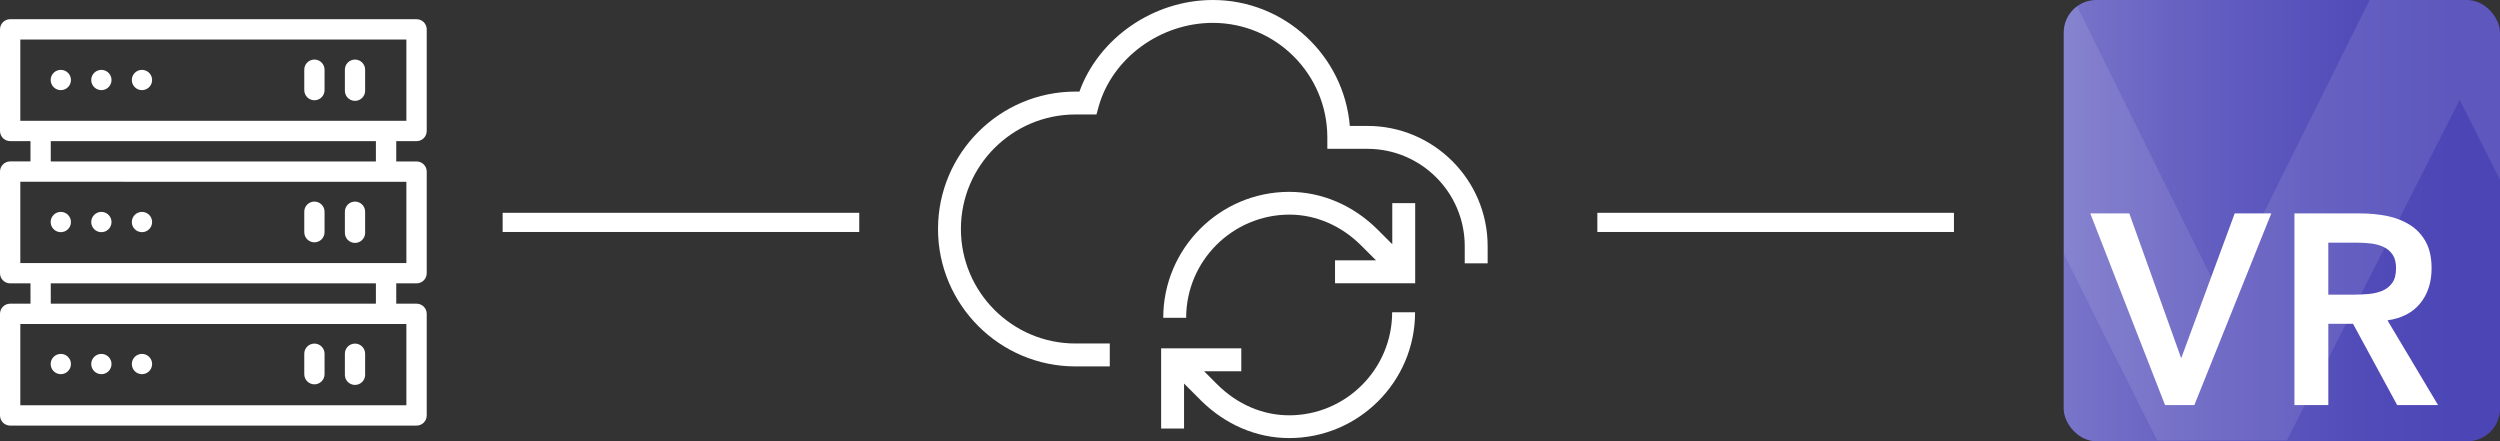 <?xml version="1.0" encoding="UTF-8"?><svg id="Layer_2" xmlns="http://www.w3.org/2000/svg" xmlns:xlink="http://www.w3.org/1999/xlink" viewBox="0 0 1304 230.17"><rect x="0" y="0" width="1304" height="230.17" fill="#333333" stroke="none"/><defs><style>.cls-1{fill:none;}.cls-2{fill:url(#linear-gradient);}.cls-3{clip-path:url(#clippath);}.cls-4{opacity:.1;}.cls-5{fill:#fff;}.cls-6{clip-path:url(#clippath-1);}</style><clipPath id="clippath"><rect class="cls-1" x="1076.41" width="227.59" height="230.17" rx="17.01" ry="17.01"/></clipPath><linearGradient id="linear-gradient" x1="1076.41" y1="1292.34" x2="1304" y2="1292.34" gradientTransform="translate(0 1407.43) scale(1 -1)" gradientUnits="userSpaceOnUse"><stop offset="0" stop-color="#7975ca"/><stop offset=".29" stop-color="#6560c1"/><stop offset=".67" stop-color="#524cb9"/><stop offset=".93" stop-color="#4c45b6"/></linearGradient><clipPath id="clippath-1"><path class="cls-1" d="M1438.9,228.65c-1.16,7.85-6,18.96-15.2,23.45-12.68,6.12-26,5.6-37.1-2.25-2.36-1.61-5.36-4.97-8.87-9.96l-94.77-187.85-95.37,187.98c-6.68,10.72-16.2,16.08-28.75,16.08-10.59,.11-20.54-4.79-26.6-13.08-.89-1.24-1.66-2.53-2.34-3.86-.16-.26-.27-.63-.41-.87-.12-.24-.25-.63-.39-.89l-7.32-14.52-3.95-7.76c.45,.48,.97,.85,1.55,1.13-.5-.3-1.01-.7-1.51-1.24l-.16-.17-.1-.09-.12-.18-.27-.44-1.97-4.23-.76-1.57c-3.04-6.24-6.14-12.45-9.33-18.62l-.12-.22-4.92-9.81-.27-.39c-2.6-5.36-5.36-10.72-7.96-16.08-.47-.96-.97-1.98-1.47-2.96l-.12-.22c-.17-.37-.33-.7-.5-1.05-3.52-7.11-7.05-14.1-10.57-21.19-3.41-6.87-6.8-13.58-10.14-20.45-19.38-38.76-38.91-77.51-58.62-116.18-3.35-6.72-6.87-13.84-7.53-21.32-.76-11.82,5.63-23.02,16.48-28.79,11-5.43,24.26-4.43,34.21,2.57,7.84,5.73,12.41,14.73,16.73,23.32l66.47,134.25,21.94,44.29-.29,.54,.45-.66,.06-.07c6.53-12.58,11.62-23.56,12.14-24.69v-.11l83.48-167.94c7.96-9.98,17.37-14.97,28.07-14.97,8.21,.04,16.13,2.96,22.21,8.22,2.4,2.31,4.47,4.9,6.16,7.72l123.7,248.71c3.41,6.85,4.71,12.34,4.16,16.45h0Z"/></clipPath></defs><g id="Layer_1-2"><g><path class="cls-5" d="M217.28,10.01H5.3C2.37,10.01,0,12.39,0,15.31H0v52.99c0,2.93,2.37,5.3,5.3,5.3H15.9v10.6H5.3C2.37,84.21,0,86.58,0,89.51v52.99c0,2.93,2.37,5.3,5.3,5.3H15.9v10.6H5.3C2.37,158.4,0,160.77,0,163.7v52.99c0,2.93,2.37,5.3,5.3,5.3H217.28c2.93,0,5.3-2.37,5.3-5.3v-52.99c0-2.93-2.37-5.3-5.3-5.3h-10.6v-10.6h10.6c2.93,0,5.3-2.37,5.3-5.3v-52.99c0-2.93-2.37-5.3-5.3-5.3h-10.6v-10.6h10.6c2.93,0,5.3-2.37,5.3-5.3h0V15.32c0-2.93-2.37-5.3-5.3-5.3Zm-5.31,158.99v42.39H10.6v-42.39H211.97Zm-185.49-10.6v-10.6H196.07v10.6H26.48Zm185.49-63.59v42.39H10.6v-42.39H211.97ZM26.48,84.21v-10.6H196.07v10.6H26.48Zm185.49-21.2H10.6V20.62H211.97V63Z"/><path class="cls-5" d="M31.72,47.02h0c2.92,0,5.29-2.37,5.29-5.29,0-2.92-2.37-5.29-5.29-5.29h0c-2.92,0-5.29,2.37-5.29,5.29,0,2.92,2.37,5.29,5.29,5.29Z"/><path class="cls-5" d="M52.88,47.02h0c2.92,0,5.29-2.37,5.29-5.29,0-2.92-2.37-5.29-5.29-5.29h0c-2.92,0-5.29,2.37-5.29,5.29,0,2.92,2.37,5.29,5.29,5.29Z"/><path class="cls-5" d="M74.05,47.02h0c2.92,0,5.29-2.37,5.29-5.29,0-2.92-2.37-5.29-5.29-5.29h0c-2.92,0-5.29,2.37-5.29,5.29,0,2.92,2.37,5.29,5.29,5.29Z"/><path class="cls-5" d="M184.86,52.6c2.92,.17,5.42-2.06,5.59-4.97,.01-.21,.01-.41,0-.62v-10.57c.04-2.92-2.29-5.33-5.21-5.37-.05,0-.11,0-.16,0-2.92,.05-5.24,2.45-5.19,5.37v10.57c-.17,2.92,2.06,5.42,4.97,5.59Z"/><path class="cls-5" d="M158.71,47.01c0,2.92,2.37,5.29,5.29,5.29s5.29-2.37,5.29-5.29v-10.57c.04-2.92-2.29-5.33-5.21-5.37-.05,0-.11,0-.16,0-2.92,.04-5.26,2.45-5.21,5.37h0v10.57Z"/><path class="cls-5" d="M31.72,121.1h0c2.92,0,5.29-2.37,5.29-5.29,0-2.92-2.37-5.29-5.29-5.29h0c-2.92,0-5.29,2.37-5.29,5.29,0,2.92,2.37,5.29,5.29,5.29Z"/><path class="cls-5" d="M52.88,121.1h0c2.92,0,5.29-2.37,5.29-5.29,0-2.92-2.37-5.29-5.29-5.29h0c-2.92,0-5.29,2.37-5.29,5.29,0,2.92,2.37,5.29,5.29,5.29Z"/><path class="cls-5" d="M74.05,121.1h0c2.92,0,5.29-2.37,5.29-5.29,0-2.92-2.37-5.29-5.29-5.29h0c-2.92,0-5.29,2.37-5.29,5.29,0,2.92,2.37,5.29,5.29,5.29Z"/><path class="cls-5" d="M184.86,126.7c2.92,.17,5.42-2.06,5.59-4.97,.01-.21,.01-.41,0-.62v-10.59c.04-2.92-2.29-5.33-5.21-5.37-.05,0-.11,0-.16,0-2.92,.05-5.24,2.45-5.19,5.37v10.59c-.17,2.92,2.06,5.42,4.97,5.59Z"/><path class="cls-5" d="M158.71,121.11c0,2.92,2.37,5.29,5.29,5.29s5.29-2.37,5.29-5.29v-10.59c.04-2.92-2.29-5.33-5.21-5.37-.05,0-.11,0-.16,0-2.92,.04-5.26,2.45-5.21,5.37h0v10.59Z"/><path class="cls-5" d="M31.72,195.17h0c2.92,0,5.29-2.37,5.29-5.29,0-2.92-2.37-5.29-5.29-5.29h0c-2.92,0-5.29,2.37-5.29,5.29,0,2.92,2.37,5.29,5.29,5.29Z"/><path class="cls-5" d="M52.88,195.17h0c2.92,0,5.29-2.37,5.29-5.29,0-2.92-2.37-5.29-5.29-5.29h0c-2.92,0-5.29,2.37-5.29,5.29,0,2.92,2.37,5.29,5.29,5.29Z"/><path class="cls-5" d="M74.05,195.17h0c2.92,0,5.29-2.37,5.29-5.29,0-2.92-2.37-5.29-5.29-5.29h0c-2.92,0-5.29,2.37-5.29,5.29,0,2.92,2.37,5.29,5.29,5.29Z"/><path class="cls-5" d="M184.86,200.77c2.92,.17,5.42-2.06,5.59-4.97,.01-.21,.01-.41,0-.62v-10.59c.04-2.92-2.29-5.33-5.21-5.37-.05,0-.11,0-.16,0-2.92,.05-5.24,2.45-5.19,5.37v10.59c-.17,2.92,2.06,5.42,4.97,5.59Z"/><path class="cls-5" d="M158.71,195.18c0,2.92,2.37,5.29,5.29,5.29s5.29-2.37,5.29-5.29v-10.59c.04-2.92-2.29-5.33-5.21-5.37-.05,0-.11,0-.16,0-2.92,.04-5.26,2.45-5.21,5.37h0v10.59Z"/></g><rect class="cls-5" x="262.18" y="111" width="186" height="10"/><rect class="cls-5" x="833.18" y="111" width="186" height="10"/><g><path class="cls-5" d="M713.25,65.7h-9.18C701,28.97,670.09,0,632.61,0c-30.98,0-59.5,19.86-69.58,47.78h-2.09c-39.5,0-71.67,32.18-71.67,71.67s32.18,71.67,71.67,71.67h17.92v-11.95h-17.92c-32.93,0-59.73-26.8-59.73-59.73s26.8-59.73,59.73-59.73h10.98l1.19-4.33c7.17-25.16,32.18-43.45,59.5-43.45,32.93,0,59.73,26.8,59.73,59.73v5.97h20.9c28,0,50.77,22.77,50.77,50.77v8.96h11.95v-8.96c0-34.57-28.15-62.72-62.72-62.72Z"/><path class="cls-5" d="M726.21,127.4l-7.69-7.69c-12.69-12.62-29.04-19.64-46.07-19.64-36.21,0-65.7,29.49-65.7,65.7h11.95c0-29.64,24.12-53.76,53.83-53.83,13.81,0,27.1,5.75,37.55,16.2l7.66,7.66h-21.39v11.95h41.81v-41.81h-11.95v21.46Z"/><path class="cls-5" d="M672.38,216.62c-13.81,0-27.1-5.75-37.55-16.2l-6.77-6.77h19.4v-11.95h-41.81v41.81h11.95v-23.45l8.8,8.8c12.69,12.62,29.04,19.64,46.07,19.64,36.21,0,65.7-29.49,65.63-65.63h-11.95c0,29.64-24.12,53.76-53.76,53.76Z"/></g><g id="Layer_1-2"><g class="cls-3"><g><rect class="cls-2" x="1076.41" width="227.59" height="230.17" rx="17.01" ry="17.01"/><rect class="cls-1" x="1075.9" y=".7" width="227.59" height="230.17" rx="17.01" ry="17.01"/><g class="cls-4"><g class="cls-6"><rect class="cls-5" x="1075.12" y="-.45" width="229.1" height="230.17" rx="17.06" ry="17.06"/></g></g></g></g><g><path class="cls-5" d="M1090.3,111.32h20.34l27.07,75.53,27.91-75.53h19.08l-40.12,99.96h-15.29l-39-99.96Z"/><path class="cls-5" d="M1196.76,111.32h34.51c4.77,0,9.37,.45,13.82,1.34,4.44,.9,8.39,2.42,11.85,4.59,3.46,2.17,6.22,5.08,8.28,8.75,2.06,3.67,3.09,8.33,3.09,13.98,0,7.34-1.99,13.44-5.96,18.28-3.98,4.85-9.66,7.79-17.04,8.82l26.37,44.19h-21.32l-23.01-42.36h-12.9v42.36h-17.67V111.32h0Zm31.42,42.35c2.53,0,5.05-.12,7.58-.35,2.53-.23,4.84-.8,6.94-1.69,2.1-.89,3.81-2.26,5.12-4.1,1.31-1.84,1.96-4.4,1.96-7.69,0-2.92-.61-5.27-1.82-7.06-1.22-1.79-2.81-3.13-4.77-4.02-1.96-.89-4.14-1.48-6.52-1.76-2.39-.28-4.7-.42-6.94-.42h-15.29v27.11h13.75Z"/></g></g></g></svg>